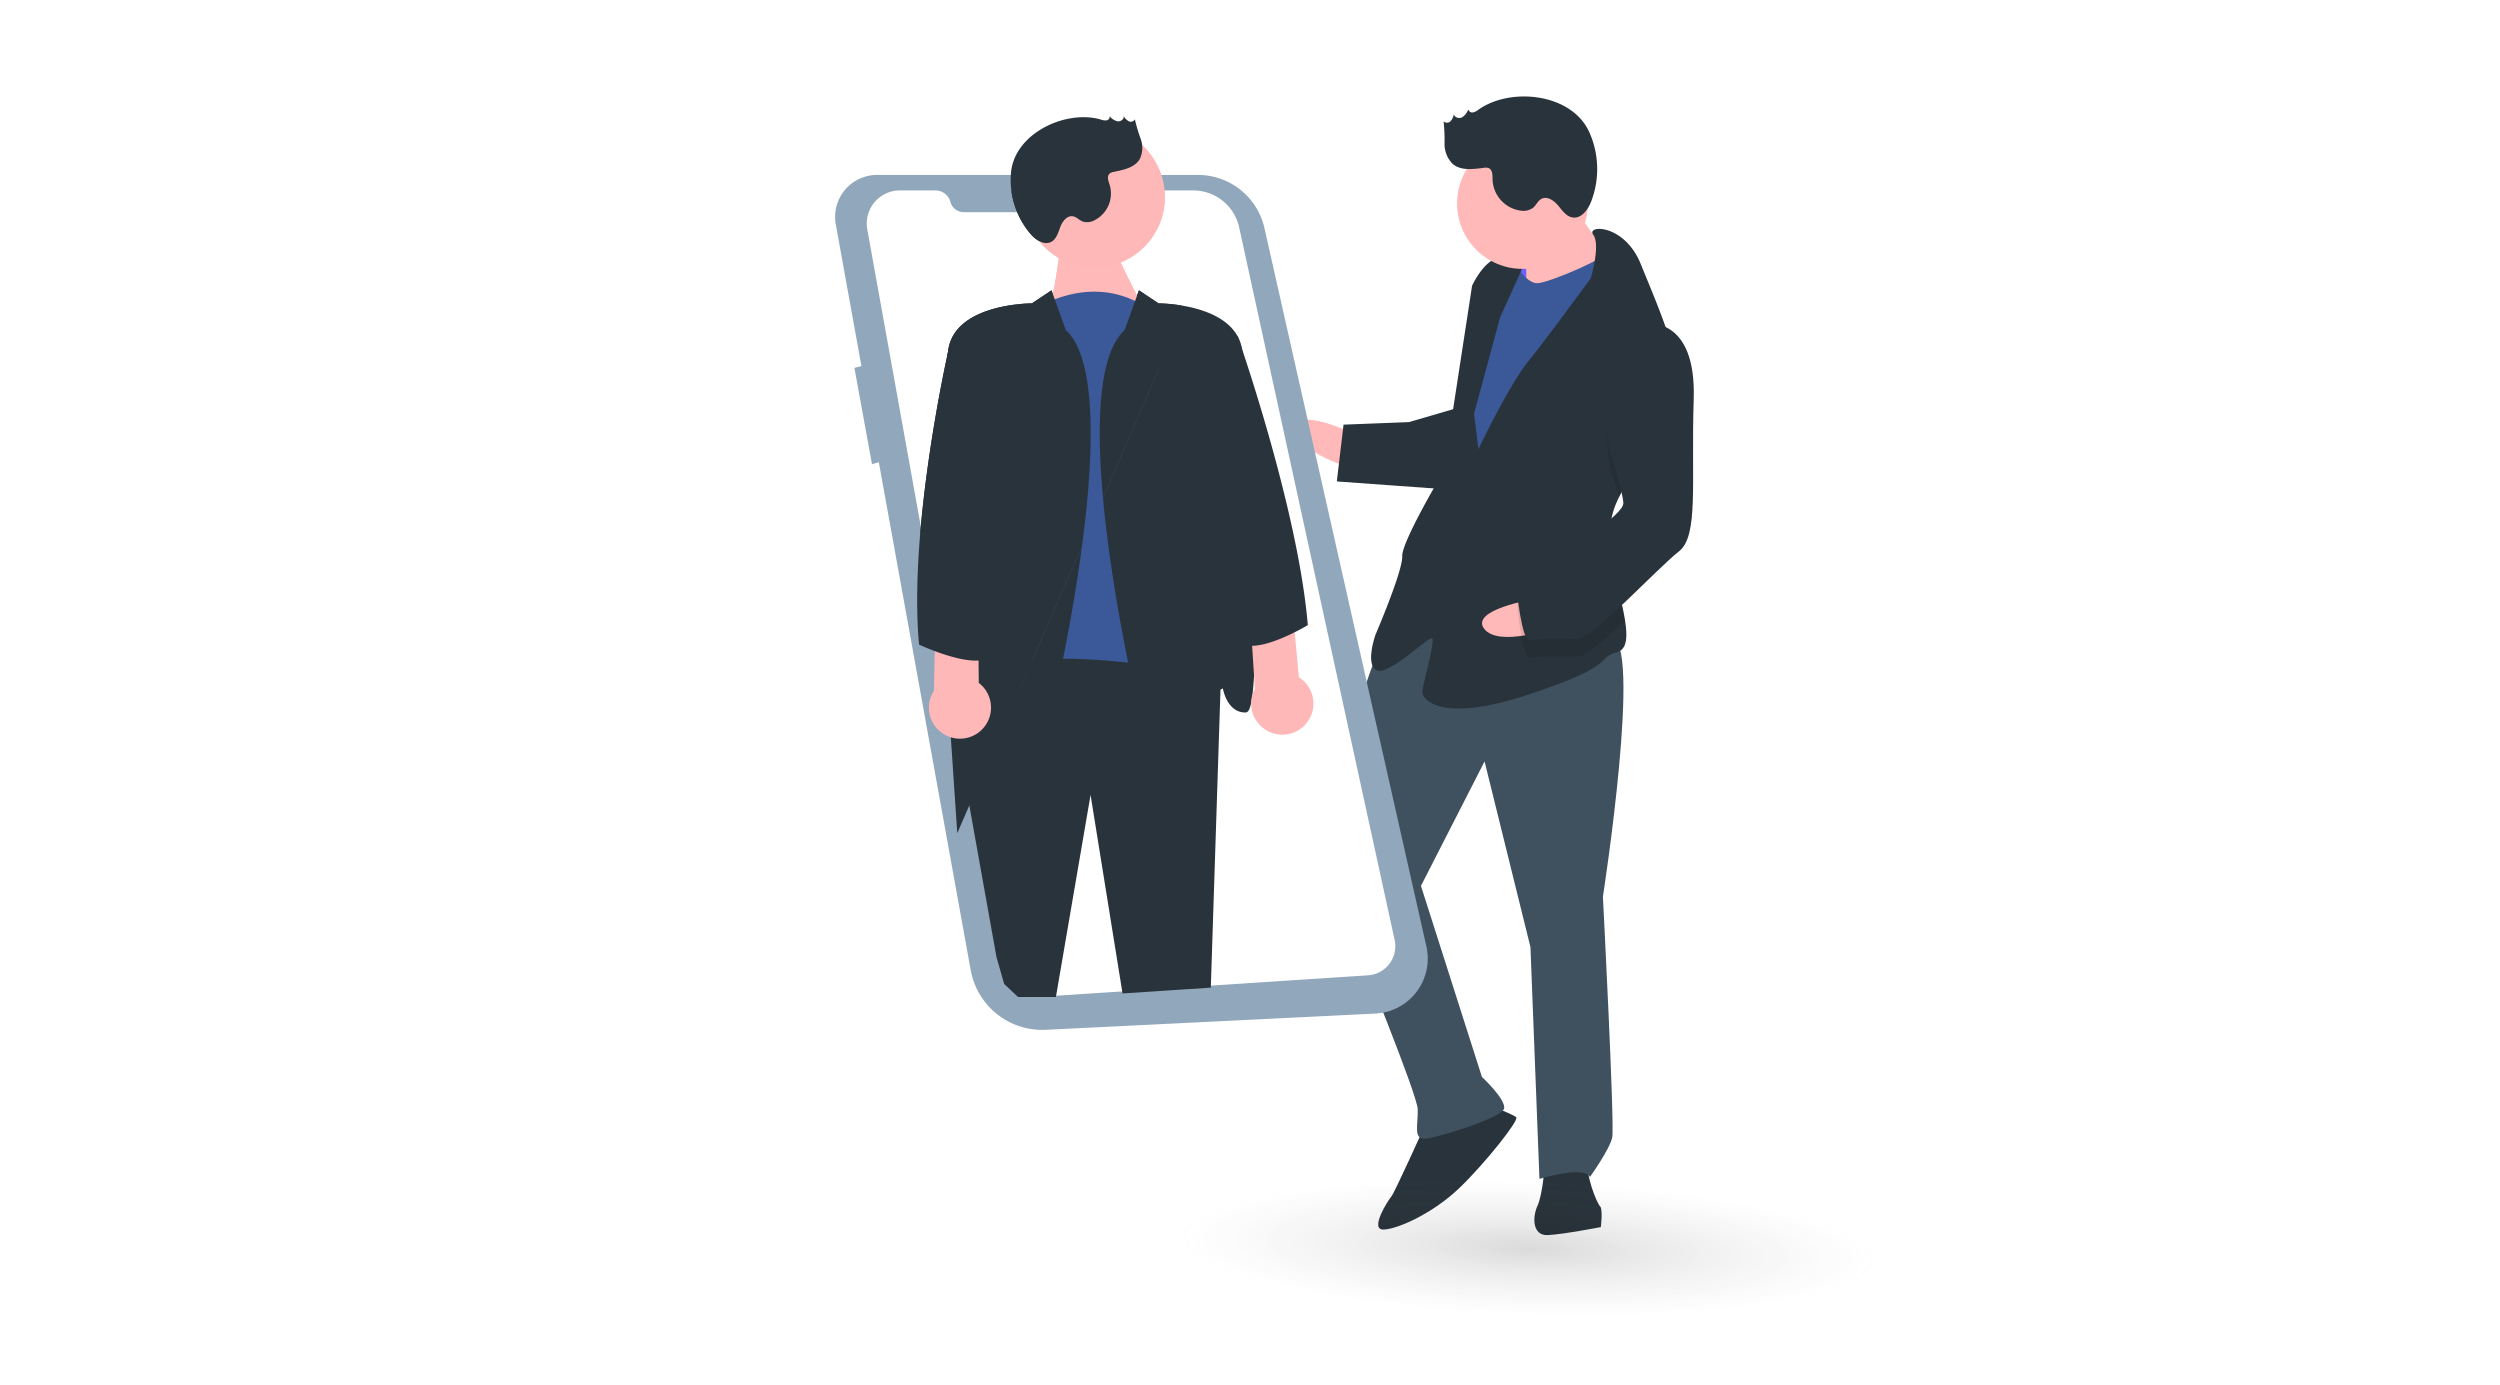 <svg xmlns="http://www.w3.org/2000/svg" xmlns:xlink="http://www.w3.org/1999/xlink" width="684" height="379" viewBox="0 0 684 379">
  <rect x="0" y="0" width="684" height="379" fill="#808080" stroke="none"/>
  <defs>
    <clipPath id="clip-path">
      <path id="Pfad_16457" data-name="Pfad 16457" d="M-17947.219-4529.738l35.5,198.12,2.1,7.32,3.8,3.581h13.762l80.814-5.332-7.187-80.937-25.762-122.752-12.58-11.443h-82.074Z" transform="translate(17947.219 4541.181)" fill="none" stroke="#707070" stroke-width="1"/>
    </clipPath>
    <clipPath id="clip-path-2">
      <path id="Pfad_16458" data-name="Pfad 16458" d="M-8.3,0H52.258V71.3L-15.215,226.569-35.584,116.4Z" transform="translate(35.584)" fill="#fff" stroke="#707070" stroke-width="1"/>
    </clipPath>
    <radialGradient id="radial-gradient" cx="0.5" cy="0.5" r="0.5" gradientUnits="objectBoundingBox">
      <stop offset="0" stop-opacity="0.612"/>
      <stop offset="0.464" stop-color="#272727" stop-opacity="0.31"/>
      <stop offset="1" stop-color="#545454" stop-opacity="0"/>
    </radialGradient>
    <clipPath id="clip-Finnwaa_-_Facebook_Targeting_lookalike">
      <rect width="684" height="379"/>
    </clipPath>
  </defs>
  <g id="Finnwaa_-_Facebook_Targeting_lookalike" data-name="Finnwaa - Facebook Targeting – lookalike" clip-path="url(#clip-Finnwaa_-_Facebook_Targeting_lookalike)">
    <rect width="684" height="379" fill="#fff"/>
    <g id="Gruppe_16171" data-name="Gruppe 16171" transform="translate(228.49 15.663)">
      <g id="Gruppe_16167" data-name="Gruppe 16167" transform="translate(126.127 10.732)">
        <path id="Pfad_16119" data-name="Pfad 16119" d="M857.9,781.074s-8.249,18.232-9.031,19.077-6.157,9.195-2.092,9.037,13.663-4.6,20.728-11.388,16.379-18.547,15.534-19.329-6.63-3-6.63-3Z" transform="translate(-822.814 -499.178)" fill="#29333b"/>
        <path id="Pfad_16120" data-name="Pfad 16120" d="M931.568,804.77s-.5,8.161-2,11.476-1.311,8.193,2.754,8.035,14.571-2.193,14.571-2.193.624-4.909-.221-5.691-4.443-9.6-2.912-12.1S931.568,804.77,931.568,804.77Z" transform="translate(-863.524 -512.754)" fill="#29333b"/>
        <rect id="Rechteck_5247" data-name="Rechteck 5247" width="11.39" height="14.645" transform="translate(55.474 41.325) rotate(-2.221)" fill="#6c63ff"/>
        <path id="Pfad_16117" data-name="Pfad 16117" d="M816.93,412.35s-15.762-7.531-15.51-1.027,15.888,10.783,15.888,10.783Z" transform="translate(-801.418 -320.217)" fill="#ffb9b9"/>
        <path id="Pfad_16118" data-name="Pfad 16118" d="M834.934,515.018s-7.436,18.2-10.184,31.334-6.932,31.208-1.549,44.027,20.684,50.492,20.842,54.557-1.311,8.193,1.941,8.067,20.948-5.7,21.666-8.168-6.038-8.722-6.038-8.722L844.93,583.837l17.406-34.057,12.555,50.807L877.35,664s12.068-3.725,13.821-.536c0,0,5.407-7.537,6.094-10.821s-2.553-65.851-2.553-65.851,11.078-71.265,2.135-70.918S852.875,494.782,834.934,515.018Z" transform="translate(-810.774 -367.855)" fill="#3f505f"/>
        <path id="Pfad_16121" data-name="Pfad 16121" d="M934.8,288.992s8.665,13.505,12.043,16.631-6.125,10.008-6.125,10.008l-17.009,2.288s.214-15.478-.662-17.072S934.8,288.992,934.8,288.992Z" transform="translate(-860.738 -261.822)" fill="#ffb9b9"/>
        <path id="Pfad_16122" data-name="Pfad 16122" d="M899.939,319.956s3.5,6.378,6.756,6.252,20.072-7.292,20.791-9.762,5.571,17.7,5.571,17.7L891.9,406.572l-10.04-6.938,4.864-42.527,4-22.952Z" transform="translate(-840.666 -275.114)" fill="#3b5998"/>
        <path id="Pfad_16123" data-name="Pfad 16123" d="M909.307,380.117a22.775,22.775,0,0,0-2.525,10.682c.006.163.013.325.027.487.389,7.524,3.161,16.226,4.156,22.555.721,4.54.516,7.853-2.14,8.632-6.441,1.878.939,3.22-23.979,11.514s-29.267,1.135-29.33-.491,3.529-13.978,2.684-14.76-11.816,10.229-15.131,8.729-.378-9.756-.378-9.756,7.468-17.388,7.31-21.453,11.312-23.236,11.312-23.236l7.8-50.783s3-6.63,7.033-7.6a9.992,9.992,0,0,1,7.38,1.342L876.777,330.9l-7.121,26.33,1.191,9.724s8.281-17.419,13.719-24.144S901.6,320.166,901.6,320.166s2.707-9.134.664-11.864,8.525-3.148,13.031,8.076c2.388,5.949,6.266,14.82,8.7,23.079,2.164,7.317,3.187,14.157,1.042,18.067C921.755,363.5,913.511,371.348,909.307,380.117Z" transform="translate(-820.969 -270.453)" fill="#29333b"/>
        <path id="Pfad_16124" data-name="Pfad 16124" d="M986.529,386.826c-3.277,5.973-11.522,13.824-15.725,22.593-1.1-3.955-2.437-8.047-2.437-8.047s-5.137-27.483,10.058-34.586a10.169,10.169,0,0,1,7.062,1.973C987.651,376.076,988.675,382.916,986.529,386.826Z" transform="translate(-882.465 -299.754)" opacity="0.1"/>
        <path id="Pfad_16125" data-name="Pfad 16125" d="M855.776,402.583l-12.882,3.756-17.885.694-1.84,15.541,29.393,2.117S859.9,404.051,855.776,402.583Z" transform="translate(-812.03 -317.244)" fill="#29333b"/>
        <path id="Pfad_16126" data-name="Pfad 16126" d="M914.633,504.623s-17.233,2.859-13.3,8.045,19.2-.266,19.2-.266Z" transform="translate(-849.882 -367.029)" fill="#ffb9b9"/>
        <path id="Pfad_16127" data-name="Pfad 16127" d="M944.893,471.9c.389,7.524,3.161,16.226,4.156,22.555-5.49,5.2-10.71,9.779-12.677,9.855-4.065.158-10.6-.4-13.008.5s-3.819-14.508-3.819-14.508,1.437-4.941,7.846-7.632A89.254,89.254,0,0,0,944.893,471.9Z" transform="translate(-859.052 -351.062)" opacity="0.1"/>
        <path id="Pfad_16128" data-name="Pfad 16128" d="M954.641,357.253s13.757-2.162,13.014,20.664,1.45,37.4-4.083,41.682S940.066,443.308,936,443.466s-10.6-.4-13.008.5-3.819-14.507-3.819-14.507,1.437-4.941,7.846-7.632S948.529,409.6,948.4,406.346s-3.819-14.507-3.819-14.507S939.447,364.356,954.641,357.253Z" transform="translate(-858.872 -295.1)" fill="#29333b"/>
        <ellipse id="Ellipse_1372" data-name="Ellipse 1372" cx="17.899" cy="17.899" rx="17.899" ry="17.899" transform="translate(44.028 11.371)" fill="#ffb9b9"/>
        <path id="Pfad_16129" data-name="Pfad 16129" d="M889.734,239.55a3.456,3.456,0,0,1-1.5.755,1.074,1.074,0,0,1-1.244-.862,4.464,4.464,0,0,1-1.708,2.19c-.836.436-2.129.07-2.25-.865a3.944,3.944,0,0,1-.908,1.917,1.36,1.36,0,0,1-1.912.064,49.161,49.161,0,0,1,.255,6.09,7.752,7.752,0,0,0,2.191,5.52c2.238,1.948,5.6,1.467,8.546,1.1a2.6,2.6,0,0,1,1.339.073c1.1.47,1.052,2,1.067,3.2a8.9,8.9,0,0,0,7.79,8.448,4.46,4.46,0,0,0,3.315-.809c.836-.708,1.263-1.863,2.22-2.4,1.558-.866,3.447.4,4.586,1.768s2.261,3.057,4.026,3.308c2.333.332,4.111-2.046,4.983-4.236a24.694,24.694,0,0,0-.491-19.188C915.162,235.006,898.518,233.326,889.734,239.55Z" transform="translate(-839.859 -235.935)" fill="#29333b"/>
      </g>
      <path id="Pfad_16453" data-name="Pfad 16453" d="M498.661,107.248h87.7a18.643,18.643,0,0,1,18.186,14.543l44.312,196.547A15.067,15.067,0,0,1,634.9,336.7l-90.153,4.442A19.905,19.905,0,0,1,524.179,324.8L499.043,185.843l-1.87.534-4.81-26.338,1.925-.481-7.016-38.789a11.478,11.478,0,0,1,11.389-13.521Z" transform="translate(-487.088 -75.05)" fill="#91a7bb"/>
      <path id="Pfad_16454" data-name="Pfad 16454" d="M590.5,118.874h10.237a12.883,12.883,0,0,1,12.587,10.137l42.533,194.943a7.983,7.983,0,0,1-7.277,9.668l-89.861,5.889a10.339,10.339,0,0,1-10.851-8.484L511.572,129.535a9.056,9.056,0,0,1,8.912-10.661H530.2a4.274,4.274,0,0,1,4.127,3.163h0a3.773,3.773,0,0,0,3.643,2.792h46.1a6.449,6.449,0,0,0,6.43-5.955Z" transform="translate(-502.772 -82.438)" fill="#fff"/>
      <g id="Gruppe_maskieren_7945" data-name="Gruppe maskieren 7945" transform="translate(8.655 36.659)" clip-path="url(#clip-path)">
        <g id="Gruppe_16169" data-name="Gruppe 16169" transform="translate(13.799 -25.62)">
          <g id="Gruppe_16168" data-name="Gruppe 16168" transform="translate(0 7.844)">
            <path id="Pfad_16456" data-name="Pfad 16456" d="M11.779,0S3.786,12.458.67,15.341s5.65,9.232,5.65,9.232l15.69,2.111s-.2-14.278.611-15.748S11.779,0,11.779,0Z" transform="matrix(0.891, -0.454, 0.454, 0.891, 29.114, 33.894)" fill="#ffb9b9"/>
            <path id="Pfad_12726" data-name="Pfad 12726" d="M819.849,503.828c9.228,27.683,46.977-1.678,46.977-1.678L856.76,397.291c-15.1-11.744-31.039-1.678-31.039-1.678Z" transform="translate(-792.116 -346.345)" fill="#3b5998"/>
            <path id="Pfad_12727" data-name="Pfad 12727" d="M674.594,464.458l-12.863.135,3.213,37.078h9.648Z" transform="translate(-644.878 -214.067)" fill="#ffb8b8"/>
            <path id="Pfad_12728" data-name="Pfad 12728" d="M905.009,695.555h-19A12.122,12.122,0,0,0,873.9,707.664v.393h31.109Z" transform="translate(-872.834 -411.099)" fill="#29333b"/>
            <path id="Pfad_12729" data-name="Pfad 12729" d="M599.327,464.458h14.239l-4.589,37.214h-9.648Z" transform="translate(-534.741 -214.067)" fill="#ffb8b8"/>
            <path id="Pfad_12730" data-name="Pfad 12730" d="M827.418,708.057v-.394a12.109,12.109,0,0,0-12.108-12.108h-19v12.5Z" transform="translate(-734.182 -411.099)" fill="#29333b"/>
            <path id="Pfad_12731" data-name="Pfad 12731" d="M831.334,654.711l16.851-98.231L863.8,653.444l15.818.879,4.218-129.916-.318-.071c-2.615-.586-64.166-14.1-74.256,5.235l-.051.1,8.421,125.484Z" transform="translate(-800.75 -373.528)" fill="#29333b"/>
            <circle id="Ellipse_833" data-name="Ellipse 833" cx="19.328" cy="19.328" r="19.328" transform="translate(29.114 0)" fill="#ffb8b8"/>
            <path id="Pfad_12732" data-name="Pfad 12732" d="M881.728,512.013c2.266-.628,3.9-3.229,5.138-8.189.214-.855,20.281-86.338,3.311-101.826l-3.912-10.866-5.353,3.569c-1.894.018-21.264.508-22.92,12.924-1.621,12.153-6.032,93.58-1.6,98.645a.959.959,0,0,0,.729.369c4.494,0,5.859-4.986,6.179-6.576,1.069.443,4.251,2.069,9.482,7.3,3.24,3.24,5.78,4.793,7.879,4.793a3.962,3.962,0,0,0,1.065-.142Z" transform="translate(-849.522 -346.246)" fill="#29333b"/>
            <path id="Pfad_12733" data-name="Pfad 12733" d="M821.495,507.363c5.232-5.232,8.415-6.858,9.482-7.3.321,1.589,1.685,6.576,6.179,6.576a.959.959,0,0,0,.73-.369c4.434-5.064.023-86.491-1.6-98.645-1.656-12.416-21.026-12.906-22.92-12.924l-5.353-3.569L804.1,402c-16.97,15.486,3.1,100.971,3.311,101.826,1.24,4.959,2.873,7.561,5.138,8.188a3.959,3.959,0,0,0,1.065.143C815.714,512.155,818.255,510.6,821.495,507.363Z" transform="translate(-747.344 -346.244)" fill="#29333b"/>
            <path id="Pfad_12735" data-name="Pfad 12735" d="M19.572,35.7A8.5,8.5,0,0,1,11.272,27L0,7.984,8.709,0,20.583,18.738A8.5,8.5,0,0,1,19.573,35.7Z" transform="matrix(0.891, 0.454, -0.454, 0.891, 94.603, 124.724)" fill="#ffb8b8"/>
            <path id="Pfad_12736" data-name="Pfad 12736" d="M892.968,535.5a8.5,8.5,0,0,1-2.479-11.763l.431-22.1,11.608-2.2.227,22.182a8.5,8.5,0,0,1-9.788,13.885Z" transform="translate(-885.903 -369.32)" fill="#ffb8b8"/>
            <path id="Pfad_12737" data-name="Pfad 12737" d="M61.984,61.972l.131-.209-.13-.209C45.079,34.4,9.59.491,9.234.152L9.122.045,4.738,0,0,11.8c1.475,2.838,41.233,58.321,46.483,62a3.622,3.622,0,0,0,2.9.546,7.629,7.629,0,0,0,2.459-1.047C56.686,70.3,61.736,62.365,61.984,61.972Z" transform="matrix(0.891, 0.454, -0.454, 0.891, 79.571, 53.254)" fill="#29333b"/>
            <path id="Pfad_12738" data-name="Pfad 12738" d="M906.494,495.958a3.6,3.6,0,0,0,2.13-1.955c2.531-5.906-8.318-80.507-8.781-83.68l-.088-.6-3.668,2.324-.036.158c-.108.477-10.791,48-7.9,79.582l.021.226.206.1c.441.2,9.34,4.291,15.27,4.291A8.02,8.02,0,0,0,906.494,495.958Z" transform="translate(-887.659 -350.205)" fill="#29333b"/>
          </g>
          <path id="Pfad_16455" data-name="Pfad 16455" d="M29.974,3.334a3.188,3.188,0,0,0,1.388.7.991.991,0,0,0,1.148-.8,4.117,4.117,0,0,0,1.575,2.02c.771.4,1.964.065,2.075-.8A3.638,3.638,0,0,0,37,6.227a1.255,1.255,0,0,0,1.764.059,45.356,45.356,0,0,0-.235,5.617,7.151,7.151,0,0,1-2.021,5.091c-2.064,1.8-5.168,1.353-7.883,1.013a2.393,2.393,0,0,0-1.235.068c-1.017.433-.971,1.848-.984,2.953a8.206,8.206,0,0,1-7.186,7.793,4.114,4.114,0,0,1-3.057-.746c-.771-.653-1.165-1.719-2.048-2.209-1.437-.8-3.18.366-4.23,1.63s-2.086,2.82-3.714,3.051c-2.152.306-3.792-1.888-4.6-3.908a22.78,22.78,0,0,1,.453-17.7C6.518-.857,21.872-2.407,29.974,3.334Z" transform="translate(20.854 12.62) rotate(-19)" fill="#29333b"/>
        </g>
      </g>
      <g id="Gruppe_maskieren_7946" data-name="Gruppe maskieren 7946" transform="translate(6.843)" clip-path="url(#clip-path-2)">
        <g id="Gruppe_16170" data-name="Gruppe 16170" transform="translate(15.612 11.039)">
          <g id="Gruppe_16168-2" data-name="Gruppe 16168" transform="translate(0 7.844)">
            <path id="Pfad_16456-2" data-name="Pfad 16456" d="M11.779,0S3.786,12.458.67,15.341s5.65,9.232,5.65,9.232l15.69,2.111s-.2-14.278.611-15.748S11.779,0,11.779,0Z" transform="matrix(0.891, -0.454, 0.454, 0.891, 29.114, 33.894)" fill="#ffb9b9"/>
            <path id="Pfad_12726-2" data-name="Pfad 12726" d="M819.849,503.828c9.228,27.683,46.977-1.678,46.977-1.678L856.76,397.291c-15.1-11.744-31.039-1.678-31.039-1.678Z" transform="translate(-792.116 -346.345)" fill="#3b5998"/>
            <path id="Pfad_12727-2" data-name="Pfad 12727" d="M674.594,464.458l-12.863.135,3.213,37.078h9.648Z" transform="translate(-644.878 -214.067)" fill="#ffb8b8"/>
            <path id="Pfad_12728-2" data-name="Pfad 12728" d="M905.009,695.555h-19A12.122,12.122,0,0,0,873.9,707.664v.393h31.109Z" transform="translate(-872.834 -411.099)" fill="#29333b"/>
            <path id="Pfad_12729-2" data-name="Pfad 12729" d="M599.327,464.458h14.239l-4.589,37.214h-9.648Z" transform="translate(-534.741 -214.067)" fill="#ffb8b8"/>
            <path id="Pfad_12730-2" data-name="Pfad 12730" d="M827.418,708.057v-.394a12.109,12.109,0,0,0-12.108-12.108h-19v12.5Z" transform="translate(-734.182 -411.099)" fill="#29333b"/>
            <path id="Pfad_12731-2" data-name="Pfad 12731" d="M831.334,654.711l16.851-98.231L863.8,653.444l15.818.879,4.218-129.916-.318-.071c-2.615-.586-64.166-14.1-74.256,5.235l-.051.1,8.421,125.484Z" transform="translate(-800.75 -373.528)" fill="#29333b"/>
            <circle id="Ellipse_833-2" data-name="Ellipse 833" cx="19.328" cy="19.328" r="19.328" transform="translate(29.114 0)" fill="#ffb8b8"/>
            <path id="Pfad_12732-2" data-name="Pfad 12732" d="M881.728,512.013c2.266-.628,3.9-3.229,5.138-8.189.214-.855,20.281-86.338,3.311-101.826l-3.912-10.866-5.353,3.569c-1.894.018-21.264.508-22.92,12.924-1.621,12.153-6.032,93.58-1.6,98.645a.959.959,0,0,0,.729.369c4.494,0,5.859-4.986,6.179-6.576,1.069.443,4.251,2.069,9.482,7.3,3.24,3.24,5.78,4.793,7.879,4.793a3.962,3.962,0,0,0,1.065-.142Z" transform="translate(-849.522 -346.246)" fill="#29333b"/>
            <path id="Pfad_12733-2" data-name="Pfad 12733" d="M821.495,507.363c5.232-5.232,8.415-6.858,9.482-7.3.321,1.589,1.685,6.576,6.179,6.576a.959.959,0,0,0,.73-.369c4.434-5.064.023-86.491-1.6-98.645-1.656-12.416-21.026-12.906-22.92-12.924l-5.353-3.569L804.1,402c-16.97,15.486,3.1,100.971,3.311,101.826,1.24,4.959,2.873,7.561,5.138,8.188a3.959,3.959,0,0,0,1.065.143C815.714,512.155,818.255,510.6,821.495,507.363Z" transform="translate(-747.344 -346.244)" fill="#29333b"/>
            <path id="Pfad_12735-2" data-name="Pfad 12735" d="M19.572,35.7A8.5,8.5,0,0,1,11.272,27L0,7.984,8.709,0,20.583,18.738A8.5,8.5,0,0,1,19.573,35.7Z" transform="matrix(0.891, 0.454, -0.454, 0.891, 94.603, 124.724)" fill="#ffb8b8"/>
            <path id="Pfad_12736-2" data-name="Pfad 12736" d="M892.968,535.5a8.5,8.5,0,0,1-2.479-11.763l.431-22.1,11.608-2.2.227,22.182a8.5,8.5,0,0,1-9.788,13.885Z" transform="translate(-885.903 -369.32)" fill="#ffb8b8"/>
            <path id="Pfad_12737-2" data-name="Pfad 12737" d="M61.984,61.972l.131-.209-.13-.209C45.079,34.4,9.59.491,9.234.152L9.122.045,4.738,0,0,11.8c1.475,2.838,41.233,58.321,46.483,62a3.622,3.622,0,0,0,2.9.546,7.629,7.629,0,0,0,2.459-1.047C56.686,70.3,61.736,62.365,61.984,61.972Z" transform="matrix(0.891, 0.454, -0.454, 0.891, 79.571, 53.254)" fill="#29333b"/>
            <path id="Pfad_12738-2" data-name="Pfad 12738" d="M906.494,495.958a3.6,3.6,0,0,0,2.13-1.955c2.531-5.906-8.318-80.507-8.781-83.68l-.088-.6-3.668,2.324-.036.158c-.108.477-10.791,48-7.9,79.582l.021.226.206.1c.441.2,9.34,4.291,15.27,4.291A8.02,8.02,0,0,0,906.494,495.958Z" transform="translate(-887.659 -350.205)" fill="#29333b"/>
          </g>
          <path id="Pfad_16455-2" data-name="Pfad 16455" d="M29.974,3.334a3.188,3.188,0,0,0,1.388.7.991.991,0,0,0,1.148-.8,4.117,4.117,0,0,0,1.575,2.02c.771.4,1.964.065,2.075-.8A3.638,3.638,0,0,0,37,6.227a1.255,1.255,0,0,0,1.764.059,45.356,45.356,0,0,0-.235,5.617,7.151,7.151,0,0,1-2.021,5.091c-2.064,1.8-5.168,1.353-7.883,1.013a2.393,2.393,0,0,0-1.235.068c-1.017.433-.971,1.848-.984,2.953a8.206,8.206,0,0,1-7.186,7.793,4.114,4.114,0,0,1-3.057-.746c-.771-.653-1.165-1.719-2.048-2.209-1.437-.8-3.18.366-4.23,1.63s-2.086,2.82-3.714,3.051c-2.152.306-3.792-1.888-4.6-3.908a22.78,22.78,0,0,1,.453-17.7C6.518-.857,21.872-2.407,29.974,3.334Z" transform="translate(20.854 12.62) rotate(-19)" fill="#29333b"/>
        </g>
      </g>
    </g>
    <g id="Komponente_2_178" data-name="Komponente 2 – 178" transform="matrix(0.999, 0.035, -0.035, 0.999, 323.391, 319.694)" opacity="0.53">
      <ellipse id="Ellipse_1189" data-name="Ellipse 1189" cx="95.5" cy="18.5" rx="95.5" ry="18.5" opacity="0.45" fill="url(#radial-gradient)"/>
    </g>
  </g>
</svg>

